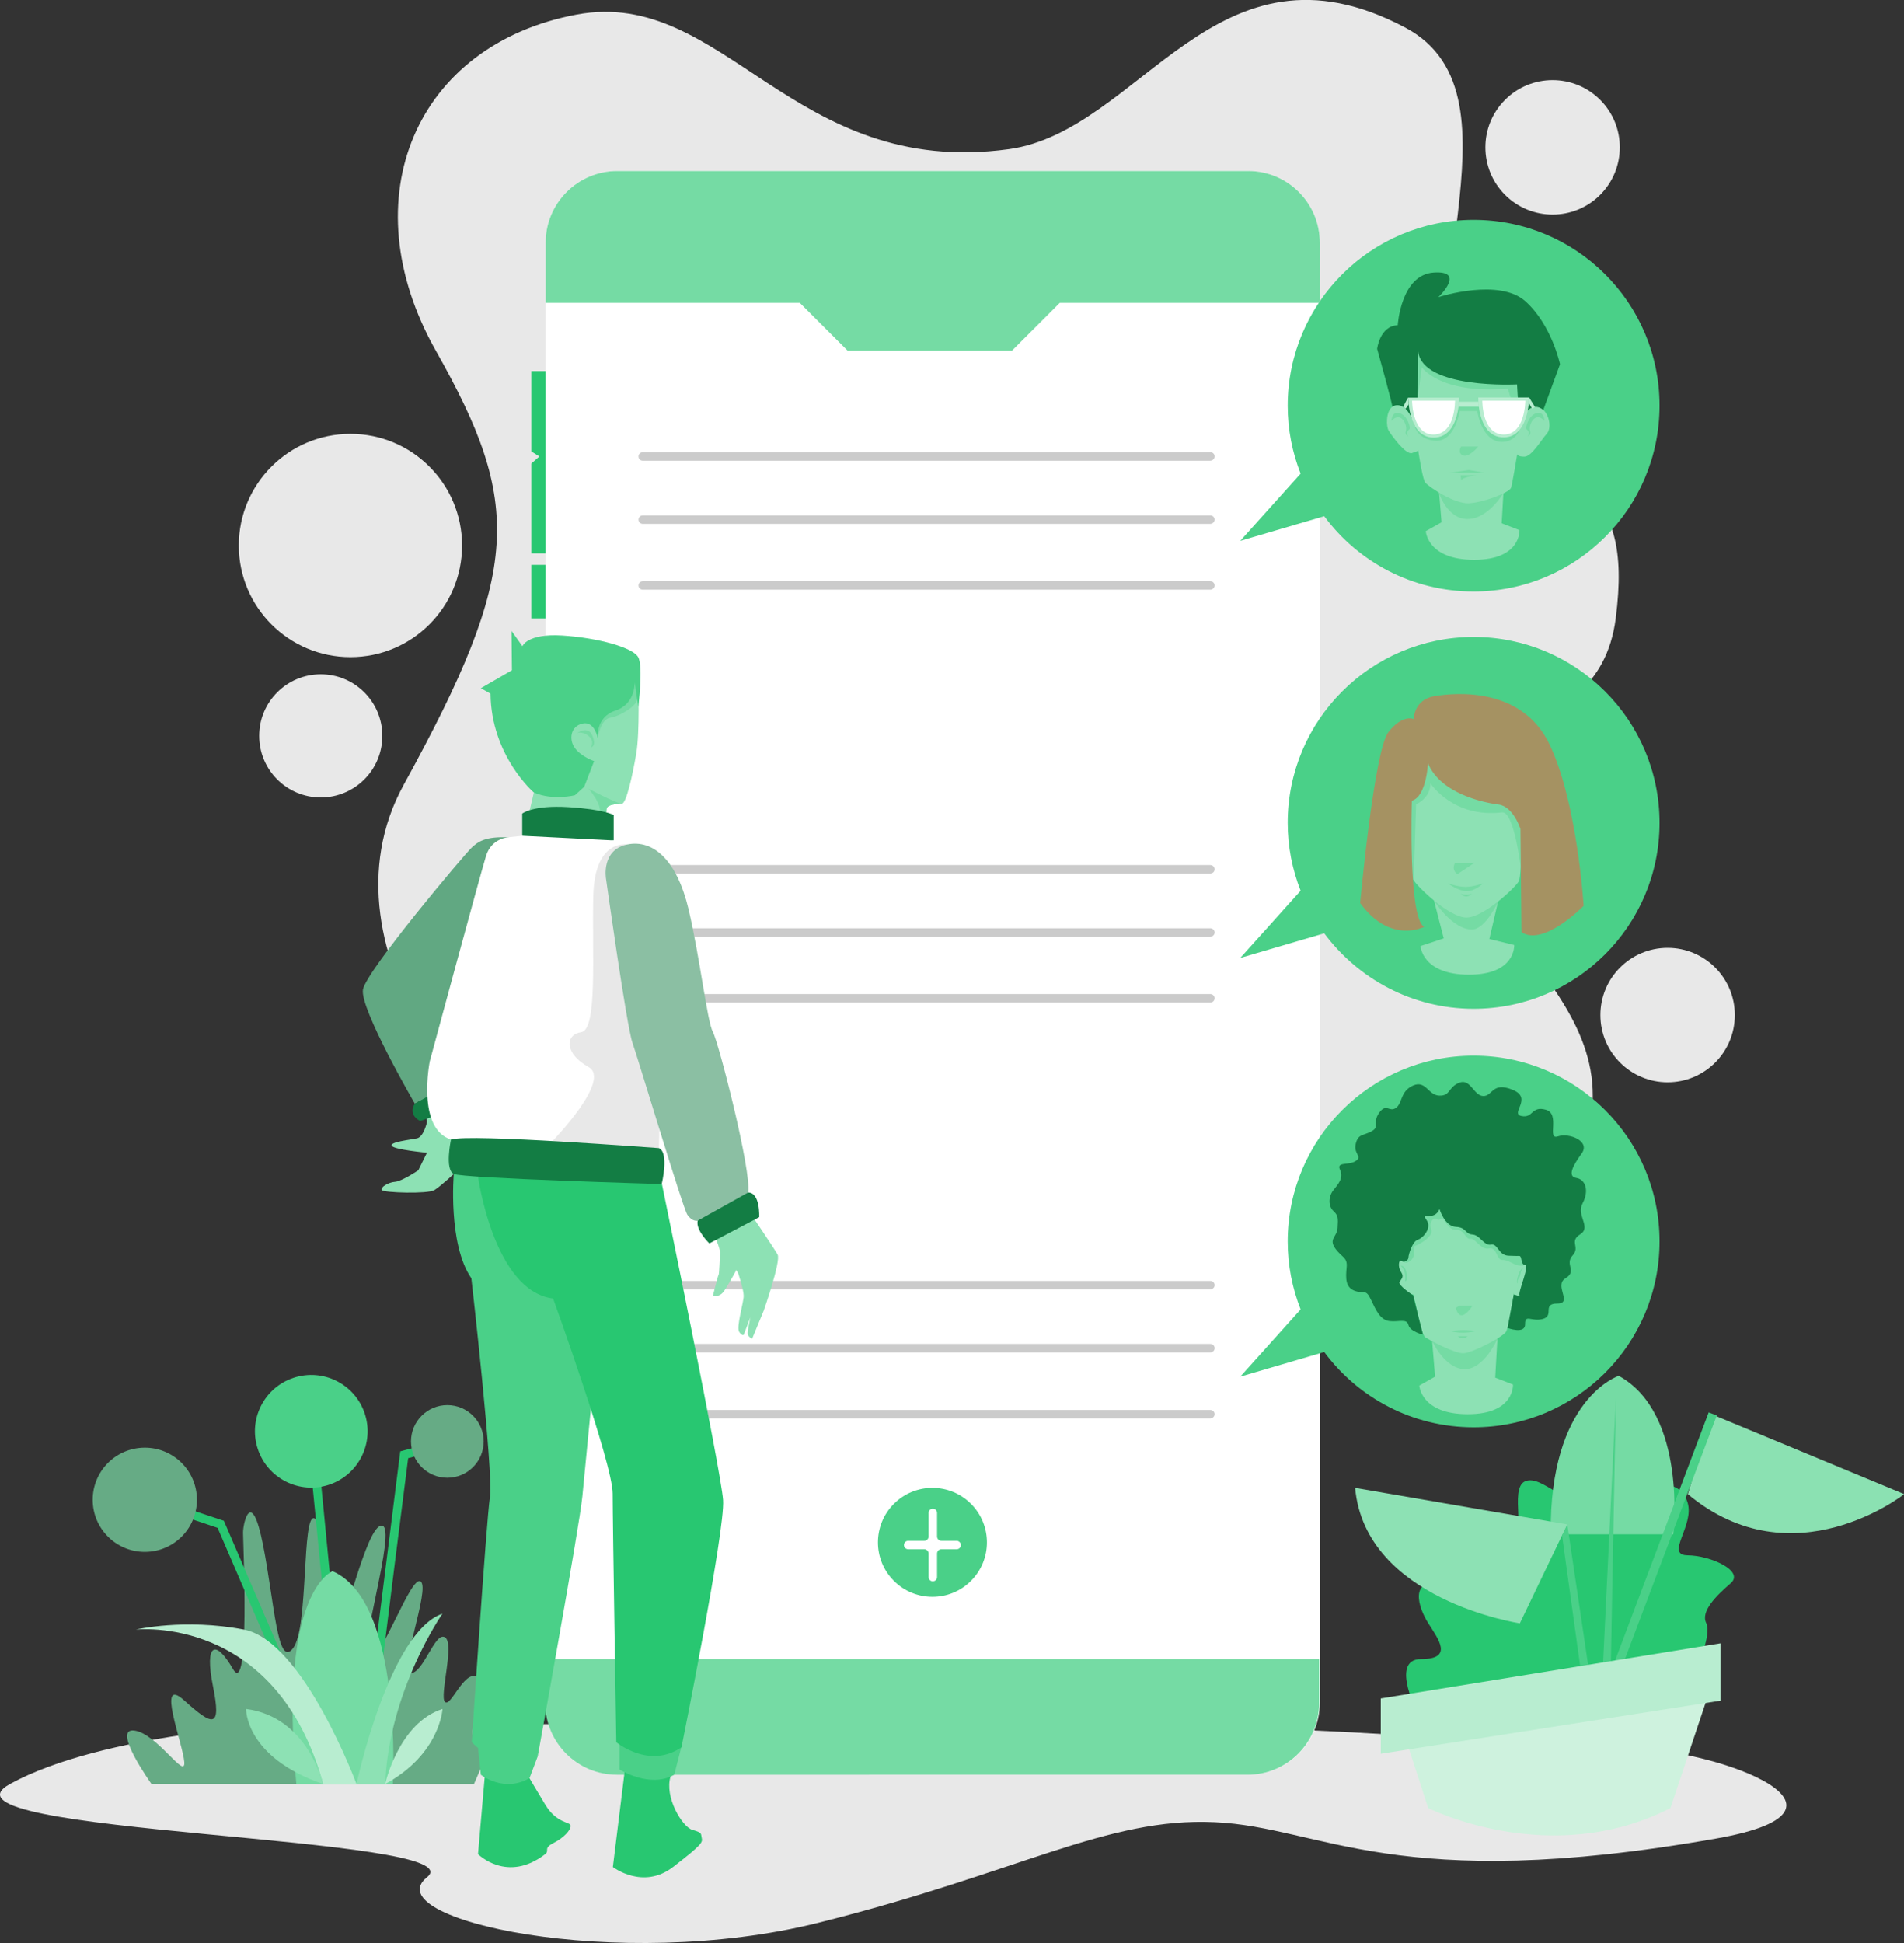 <?xml version="1.0" encoding="utf-8"?>
<!-- Generator: Adobe Illustrator 28.2.0, SVG Export Plug-In . SVG Version: 6.00 Build 0)  -->
<svg version="1.1" id="Layer_1" xmlns="http://www.w3.org/2000/svg" xmlns:xlink="http://www.w3.org/1999/xlink" x="0px" y="0px"
	 viewBox="0 0 943.2 962.5" style="enable-background:new 0 0 943.2 962.5;" xml:space="preserve">
<rect x="0" y="0" width="943.2" height="962.5" fill="#333333" stroke="none"/>
<style type="text/css">
	.st0{fill:#E8E8E8;}
	.st1{fill:#28C771;}
	.st2{fill:#66AB85;}
	.st3{fill:#4AD088;}
	.st4{fill:#75DBA4;}
	.st5{fill:#B8EDD0;}
	.st6{fill:#8DE1B4;}
	.st7{fill:#8BE1B2;}
	.st8{fill:#CEF2DE;}
	.st9{fill:#FFFFFF;}
	.st10{fill:#CBCBCB;}
	.st11{fill:#137D44;}
	.st12{fill:#A59262;}
	.st13{fill:#61A882;}
	.st14{fill:#8BBFA3;}
</style>
<circle class="st0" cx="173.6" cy="270.2" r="55.3"/>
<circle class="st0" cx="158.9" cy="364.5" r="30.5"/>
<ellipse transform="matrix(0.707 -0.707 0.707 0.707 173.761 565.264)" class="st0" cx="769.2" cy="72.9" rx="33.3" ry="33.3"/>
<circle class="st0" cx="826.1" cy="502.8" r="33.3"/>
<path class="st0" d="M294.3,583.4c-50.6-9.8-139.9-111.7-94.3-194.7c58.6-106.5,58.7-139.2,15.9-215S206.3,22,285.7,7.2
	c73.2-13.6,106.7,81.4,214,66.7c65.6-9,102.7-110,196.5-60.2c64.1,34-6.8,147.9,36.4,187.8c43.2,39.9,76.8,34.8,67.8,104.8
	c-9,69.9-97.6,42.9-78.3,108.4c19.3,65.5,119.7,102.6,30.6,204.1c-70.7,80.5-191.1-67.6-261.7-28.1
	C420.4,630.2,375.8,599.1,294.3,583.4L294.3,583.4z"/>
<path class="st0" d="M141,854c0,0-90.1,4.5-135.9,29.6c-45.8,25.1,232.3,25.6,206.4,46.3c-25.9,20.7,94.5,47.4,194,22.5
	s142.8-52.3,196.2-49.8c53.4,2.4,89.4,36.1,248.4,8.1c84.2-14.8-5.1-46.5-49.6-44.9s-98.7-11.9-309.4-11.8
	C280.4,854.1,141,854,141,854L141,854z"/>
<path class="st1" d="M703.1,850.4c0,0-15.3-28.6,0.9-28.6s8.5-9.9,3.5-17.8s-9.4-22.2,6.3-19.6s12.1-7.2,12.5-18.6
	c0.4-11.5,8.9-21.4,20.3-10.8c11.4,10.7,0.3-17.8,9-21.3s20.8,15,26.8,3.2c6-11.7,4.2-36.6,16.5-33.8c12.3,2.8,3.8,27,13,29.8
	s20.6,0,24.1,11.4s-11.4,26,0,26.1s28.4,7.8,21.3,13.9c-7.1,6.1-14.9,13.9-12.1,19.6s-4.3,21.3-4.3,21.3L703.1,850.4L703.1,850.4z"
	/>
<path class="st2" d="M234.8,883.7l4.7-10.8c-0.3-12.2-5.9-9.9-5.5-14.8s8.4-25.7,1.9-27.8c-6.5-2.1-12.7,15.6-15.5,12.7s5-29.1,0-32
	s-10.6,17.8-17,17.8s9.9-41.9,5-45.4s-19.2,39-25.6,38.3c-6.4-0.7,14.2-65.3,6.4-66c-7.8-0.7-19.2,53.3-24.9,60.7
	c-5.7,7.5-2.1-61.5-8.5-64.3c-6.4-2.8-2.8,54-10.6,64.3s-9.2-22.4-14.9-51.2c-5.7-28.8-9.9-11-9.9-6s3.6,82.4-5,67.5
	s-14.2-12.8-9.9,8.5c4.3,21.3,0,19.9-14.2,7.1s-0.7,21.3,0,30.5s-13.5-14.2-24.8-15.6c-11.4-1.4,8.5,26.4,8.5,26.4L234.8,883.7
	L234.8,883.7z"/>
<polygon class="st1" points="169.1,882.4 152.2,708.9 156.5,708.5 173.5,883.5 "/>
<ellipse transform="matrix(0.949 -0.316 0.316 0.949 -216.181 85.168)" class="st3" cx="154.3" cy="708.7" rx="27.9" ry="27.9"/>
<path class="st1" d="M179.4,883.2l-1.2,0.5c-0.9-1-0.4,0.4,2.8-26.1c1.6-13.6,3.9-32.4,6.9-56.1c5-40.2,10.2-80.8,10.2-81.2l0.2-1.4
	l22.7-6l1.1,4.1l-19.9,5.3c-8.1,63.1-19.8,157.1-19.7,161.3c0-0.8-0.8-1.9-2.1-1.9L179.4,883.2L179.4,883.2z"/>
<circle class="st2" cx="221.6" cy="714" r="18"/>
<polygon class="st1" points="161.9,882.5 107.8,756.8 71.1,744.5 72.4,740.5 110.9,753.3 166.7,882.8 "/>
<ellipse transform="matrix(0.999 -5.530038e-02 5.530038e-02 0.999 -40.951 5.103)" class="st2" cx="71.7" cy="742.5" rx="25.8" ry="25.8"/>
<path class="st4" d="M146.8,883.7h47.8c0,0,5.2-90.1-29.8-105.4C164.8,778.2,137.8,787.7,146.8,883.7z"/>
<path class="st5" d="M176.6,883.7c0,0-26.3-70.8-55.7-76.5c-29.5-5.7-53.6,0-53.6,0s69.6-7.9,92.8,76.5H176.6L176.6,883.7z"/>
<path class="st6" d="M176.6,883.7c0,0,16.1-75.3,42.6-84.4c0,0-26.5,37.9-28.4,84.4H176.6z"/>
<path class="st6" d="M160,883.7c0,0-7.4-33.2-38.1-37.2C121.9,846.4,121.2,870.3,160,883.7z"/>
<path class="st4" d="M768.2,760h60.7c0,0,7.1-59.8-27-78.5C801.9,681.5,767.4,692.5,768.2,760L768.2,760z"/>
<path class="st6" d="M671.3,737l105.1,18.1l-23.5,49C752.8,804.1,676.3,792.6,671.3,737L671.3,737z"/>
<path class="st7" d="M848.1,700.6l95.2,39.5c0,0-55,43.5-107.2,0L848.1,700.6z"/>
<path class="st5" d="M190.8,883.7c0,0,6.6-30.2,28.4-37.2C219.2,846.4,218.2,868.8,190.8,883.7z"/>
<path class="st8" d="M697.8,865.8l9.7,29.8c0,0,60.4,30.5,120,0l17.8-53.3L697.8,865.8L697.8,865.8z"/>
<polygon class="st3" points="786.3,850.7 773.8,760.5 776.4,755.1 790.5,850.2 "/>
<polygon class="st3" points="797.7,838.8 793.4,838.8 800.5,692.3 "/>
<rect x="753.8" y="763.8" transform="matrix(0.353 -0.936 0.936 0.353 -183.773 1266.024)" class="st3" width="139.4" height="4.3"/>
<polygon class="st5" points="684,868.7 852.3,842.4 852.3,814 684,841.3 "/>
<rect x="263.2" y="279.8" class="st1" width="11.4" height="26.5"/>
<polygon class="st1" points="274.6,183.8 274.6,274.1 263.2,274.1 263.2,229.6 267.2,226.1 263.2,223.6 263.2,183.8 "/>
<path class="st9" d="M653.8,120.2v723.3c0,19.6-15.9,35.5-35.5,35.5H305.8c-19.6,0-35.5-15.9-35.5-35.5V120.2
	c0-19.6,15.9-35.5,35.5-35.5h312.4C637.8,84.8,653.8,100.6,653.8,120.2z"/>
<path class="st4" d="M653.8,120.2c0-19.6-15.9-35.5-35.5-35.5H305.8c-19.6,0-35.5,15.9-35.5,35.5v29.8h125.9l23.7,23.7h81.4
	l23.7-23.7h128.8C653.8,150.1,653.8,120.3,653.8,120.2z"/>
<path class="st10" d="M599.5,228.2H318.4c-1.2,0-2.1-0.9-2.1-2.1l0,0c0-1.2,1-2.1,2.1-2.1h281.2c1.2,0,2.1,0.9,2.1,2.1l0,0
	C601.7,227.3,600.7,228.2,599.5,228.2z"/>
<path class="st10" d="M599.5,259.5H318.4c-1.2,0-2.1-1-2.1-2.1l0,0c0-1.2,1-2.1,2.1-2.1h281.2c1.2,0,2.1,1,2.1,2.1l0,0
	C601.7,258.5,600.7,259.5,599.5,259.5z"/>
<path class="st10" d="M599.5,292.1H318.4c-1.2,0-2.1-1-2.1-2.1l0,0c0-1.2,1-2.1,2.1-2.1h281.2c1.2,0,2.1,1,2.1,2.1l0,0
	C601.7,291.2,600.7,292.1,599.5,292.1z"/>
<path class="st10" d="M599.5,432.7H318.4c-1.2,0-2.1-1-2.1-2.1l0,0c0-1.2,1-2.1,2.1-2.1h281.2c1.2,0,2.1,1,2.1,2.1l0,0
	C601.7,431.8,600.7,432.7,599.5,432.7z"/>
<path class="st10" d="M599.5,464H318.4c-1.2,0-2.1-1-2.1-2.1l0,0c0-1.2,1-2.1,2.1-2.1h281.2c1.2,0,2.1,1,2.1,2.1l0,0
	C601.7,463,600.7,464,599.5,464z"/>
<path class="st10" d="M599.5,496.6H318.4c-1.2,0-2.1-1-2.1-2.1l0,0c0-1.2,1-2.1,2.1-2.1h281.2c1.2,0,2.1,1,2.1,2.1l0,0
	C601.7,495.7,600.7,496.6,599.5,496.6z"/>
<path class="st10" d="M599.5,638.7H318.4c-1.2,0-2.1-1-2.1-2.1l0,0c0-1.2,1-2.1,2.1-2.1h281.2c1.2,0,2.1,1,2.1,2.1l0,0
	C601.7,637.7,600.7,638.7,599.5,638.7z"/>
<path class="st10" d="M599.5,669.9H318.4c-1.2,0-2.1-1-2.1-2.1l0,0c0-1.2,1-2.1,2.1-2.1h281.2c1.2,0,2.1,1,2.1,2.1l0,0
	C601.7,669,600.7,669.9,599.5,669.9z"/>
<path class="st10" d="M599.5,702.6H318.4c-1.2,0-2.1-1-2.1-2.1l0,0c0-1.2,1-2.1,2.1-2.1h281.2c1.2,0,2.1,1,2.1,2.1l0,0
	C601.7,701.6,600.7,702.6,599.5,702.6z"/>
<path class="st4" d="M653.5,821.8v21.8c0,19.6-15.9,35.5-35.5,35.5H305.6c-19.6,0-35.5-15.9-35.5-35.5v-21.8H653.5z"/>
<ellipse transform="matrix(0.707 -0.707 0.707 0.707 -404.872 550.472)" class="st3" cx="462" cy="764" rx="27" ry="27"/>
<path class="st9" d="M473.9,763.2h-7.6c-1.2,0-2.1-1-2.1-2.1v-11.7c0-1.2-1-2.1-2.1-2.1l0,0c-1.2,0-2.1,1-2.1,2.1v11.7
	c0,1.2-1,2.1-2.1,2.1h-8c-1.2,0-2.1,1-2.1,2.1l0,0c0,1.2,1,2.1,2.1,2.1h8c1.2,0,2.1,1,2.1,2.1v11.7c0,1.2,1,2.1,2.1,2.1l0,0
	c1.2,0,2.1-1,2.1-2.1v-11.7c0-1.2,1-2.1,2.1-2.1h7.6c1.2,0,2.1-1,2.1-2.1l0,0C476,764.2,475,763.2,473.9,763.2z"/>
<path class="st3" d="M730,108.9c-50.8,0-92.1,41.2-92.1,92.1c0,11.9,2.3,23.2,6.4,33.6l-29.9,33.3l41.6-12.2
	c16.8,22.7,43.7,37.3,74,37.3c50.8,0,92.1-41.2,92.1-92.1S780.8,108.9,730,108.9L730,108.9z"/>
<path class="st6" d="M702.6,212.6v10.7l-3.1,1.1c-3.1,1.1-10.2-8.8-11.6-11.1c-1.2-1.9-1.5-9.3,1.8-11.8h0c0.7-0.5,1.5-0.8,2.4-0.8
	c5.9-0.2,8.6,10,8.6,10L702.6,212.6L702.6,212.6z"/>
<path class="st6" d="M712.5,239.2l1.6,19.5l-7.8,4.4c0,0,0.7,14.2,24,14.2s22.4-14.7,22.4-14.7l-8.8-3.4l1.1-19.4L712.5,239.2
	L712.5,239.2z"/>
<path class="st6" d="M766.2,214.9c-2.8,3.1-7.4,11.2-11,11.3c-3.6,0.1-3.7-1.4-3.7-1.4s0.2-8.8,1.2-14.4c0.5-2.5,1.1-4.4,1.9-4.5
	c0,0,3.2-6,8-4.1c0.7,0.3,1.3,0.7,1.9,1.2C767.7,206,768.6,212.3,766.2,214.9L766.2,214.9z"/>
<path class="st4" d="M712.8,244c0,0,4,13.1,14.2,13.1s17.7-12.8,17.7-12.8l-12-1.6L712.8,244L712.8,244z"/>
<path class="st6" d="M699.2,198.6c0,0,4.5,37.9,6.9,40.5c2.4,2.6,14.4,10.4,21.3,10.2c6.9-0.2,20.1-5.2,21.1-7.6
	c1-2.4,8-46.9,8-46.9l-5-17c0,0-41.4-16.1-49.5-10.4S699.2,198.6,699.2,198.6L699.2,198.6z"/>
<path class="st4" d="M700.8,211.4c0,0,2,6.9,11,6.9s11.3-14.7,11.3-14.7h8.7c0,0,2.1,15.3,12.3,15.3c6.4,0,8.5-5.6,8.5-5.6
	l-17.6-12.9h-15.4L700.8,211.4L700.8,211.4z"/>
<path class="st4" d="M702.3,196.9l2-15c0,0,8.8,13.4,42.6,10.6l1.7,5.2l7.5-0.2l-8.4-24.8l-51.2-6.7L702.3,196.9L702.3,196.9z"/>
<path class="st11" d="M772.8,180.4l-8.3,22.7c-0.5-0.5-1.2-0.9-1.9-1.2c-4.7-1.9-8,4.1-8,4.1c-0.8,0.1-1.5,1.9-1.9,4.5l-1.2-20.1
	c0,0-46.6,2.5-49-16.3c0,0,0.3,34.9-1.8,36.6c0,0-2.7-10.2-8.6-10c-1,0-1.8,0.3-2.4,0.8c0.4-0.3-7.5-28.7-7.5-28.7
	s1.3-11.4,10.2-11.7c0,0,1.5-25,17.8-26.1c15.9-1.1,3,11.6,2.3,12.2c1.1-0.4,30.2-9.5,43.1,2C768.7,160.9,772.8,180.4,772.8,180.4
	L772.8,180.4z"/>
<path class="st5" d="M722.7,199.1c-0.1,0.7-0.1,1.5-0.2,2.5c-0.8,5.6-3.2,14.4-11.2,15.1c-13.7,1.2-13.7-19.7-13.7-19.7h25.2
	C722.8,196.9,722.8,197.8,722.7,199.1L722.7,199.1z"/>
<path class="st9" d="M720.7,200.3c0,0.6-0.1,1.3-0.2,2.1c-0.6,4.7-2.7,12.2-9.5,12.8c-11.5,1-11.5-16.7-11.5-16.7h21.3
	C720.8,198.5,720.8,199.2,720.7,200.3L720.7,200.3z"/>
<path class="st5" d="M757.5,196.9c0,0,0,20.9-13.7,19.7c-8-0.7-10.5-9.5-11.2-15.1c-0.1-0.9-0.2-1.7-0.2-2.4
	c-0.1-1.4-0.1-2.2-0.1-2.2H757.5L757.5,196.9z"/>
<path class="st9" d="M755.6,198.5c0,0,0,17.7-11.5,16.7c-6.8-0.6-8.9-8.1-9.5-12.8c-0.1-0.8-0.2-1.4-0.2-2c-0.1-1.1-0.1-1.9-0.1-1.9
	L755.6,198.5L755.6,198.5z"/>
<path class="st5" d="M732.7,201.5h-10.2c0.1-0.9,0.2-1.8,0.2-2.5h9.7l0.1,0.1C732.5,199.8,732.5,200.6,732.7,201.5L732.7,201.5z"/>
<polygon class="st5" points="697.5,196.9 695.1,201.5 696.3,202.5 697.8,200.3 "/>
<polygon class="st5" points="757.5,196.9 760.4,201.6 759,202.5 757.4,199.7 "/>
<path class="st4" d="M689.3,208.5c0,0,0.1-5.1,4.1-3.8c4,1.2,5.5,7.5,4.8,7.9c-0.7,0.4-2,2.6-0.4,3.4c0,0-2.2-0.1-1.3-2.8
	C697.3,210.4,693.9,203.4,689.3,208.5z"/>
<path class="st4" d="M765.1,208.5c0,0-0.1-5.1-4.1-3.8c-4,1.2-5.5,7.5-4.8,7.9c0.7,0.4,2,2.6,0.4,3.4c0,0,2.2-0.1,1.3-2.8
	C757.1,210.4,760.5,203.4,765.1,208.5z"/>
<path class="st4" d="M723.8,221.2h8.5c0,0-4.5,5.5-7.5,4.4C721.8,224.5,723.8,221.2,723.8,221.2L723.8,221.2z"/>
<polygon class="st4" points="727.7,232.8 717.8,234.2 728.4,234.2 735.7,234.2 "/>
<path class="st4" d="M723.5,235.4h8.2c0,0-7.4,0.8-7.8,2.6L723.5,235.4z"/>
<path class="st3" d="M730,315.5c-50.8,0-92.1,41.2-92.1,92.1c0,11.9,2.3,23.2,6.4,33.6l-29.9,33.3l41.6-12.2
	c16.8,22.6,43.7,37.4,74,37.4c50.8,0,92.1-41.2,92.1-92.1S780.8,315.5,730,315.5L730,315.5z"/>
<path class="st6" d="M710,444.6l5.2,20.2l-11.5,3.8c0,0,0.7,14.2,24,14.2s22.4-14.7,22.4-14.7l-12.3-3l4.6-19.8L710,444.6L710,444.6
	z"/>
<path class="st4" d="M710.4,446.1c0,0,8.9,14.3,18.8,14.3c6.7,0,13.1-14,13.1-14l-17,3.4L710.4,446.1L710.4,446.1z"/>
<path class="st6" d="M698.9,402.4c0,0-0.5,30.3,1.4,33.6c1.9,3.3,18,18.9,26.5,18.5s23.9-14.9,25.6-18c1.7-3.1,1.4-38.3,1.4-38.3
	l-39-29.1C714.8,369,698.9,384.4,698.9,402.4z"/>
<path class="st4" d="M700.3,436l1.2-37.6c0,0,7.2-3.1,7.1-10.4c0,0,11.2,17.3,35.5,14.4c6-0.7,9.3,27.8,9.3,27.8l9.2-14.6l-17.8-44
	l-44.6-5C700.3,366.6,693.5,428.7,700.3,436L700.3,436z"/>
<path class="st12" d="M707.4,378.1c0,0-0.8,16.6-8,18.5c0,0-1.9,58.3,6.1,62.5c0,0-16.8,8.8-31.7-11.8c0,0,6.9-75.7,14-84.7
	c7.1-9,12.5-6.4,12.5-6.4s0-9.7,10.4-11.4c10.4-1.7,43.3-4.7,57,24.1c13.7,28.9,16.8,79.8,16.8,79.8s-19.9,20.4-30.8,13l-0.5-51.1
	c0,0-3.5-11.1-10.8-12.1C735.1,397.6,713.7,393.2,707.4,378.1L707.4,378.1z"/>
<path class="st4" d="M720.8,427.4h9.6L722,433C722,433,718.8,431.3,720.8,427.4L720.8,427.4z"/>
<path class="st4" d="M717.2,437.5c0,0,4.7,1.8,8.8,1.8s8.8-1.8,8.8-1.8s-4.1,4.1-8.5,3.9C721.9,441.2,717.3,437.5,717.2,437.5
	L717.2,437.5z"/>
<path class="st4" d="M723.6,442.7c0,0,2.6,1.1,5.5,0C729.2,442.7,726.5,445.7,723.6,442.7z"/>
<path class="st3" d="M730,522.9c-50.8,0-92.1,41.2-92.1,92.1c0,11.9,2.3,23.2,6.4,33.6l-29.9,33.3l41.6-12.2
	c16.8,22.7,43.7,37.3,74,37.3c50.8,0,92.1-41.2,92.1-92.1S780.8,522.9,730,522.9L730,522.9z"/>
<path class="st6" d="M709.3,662.4l1.6,19.5l-7.8,4.4c0,0,0.7,14.2,24,14.2s22.4-14.7,22.4-14.7l-8.8-3.4l1.1-19.4L709.3,662.4
	L709.3,662.4z"/>
<path class="st4" d="M709.5,664.3c0,0,6.1,13.5,15.8,13.9c9.7,0.4,16.5-15,16.5-15l-17.2,3.5L709.5,664.3z"/>
<path class="st6" d="M701.2,645.5c0,0,3.1,15.6,4.7,16.8c1.7,1.2,14.7,8.3,19.2,8s18.5-7.6,20.8-10.4s6.9-39,6.9-41.2
	s-35.7-40.7-35.7-40.7s-16.6,20.8-17,21.5S694.6,622.3,701.2,645.5L701.2,645.5z"/>
<path class="st6" d="M697.8,622.5c0,0-4.6-1.9-8.2,1.7c-3.5,3.5,1.8,17,10.5,17s0-10.6,0-10.6L697.8,622.5z"/>
<path class="st6" d="M752.5,622c0,0,8.8-1.2,8.6,3.4c-0.1,3-1.7,14.6-6,15.8s-5.2,0-5.2,0v-14.7L752.5,622L752.5,622z"/>
<path class="st4" d="M694.4,624.2c0,0,1.7,2.8,4.6,0s0.2-6.5,2-7.1c1.8-0.5,9.4-4.6,8-8.2c-1.4-3.6,1.4-6,2.5-5.2s1.8,0.5,2.7-0.2
	c0.9-0.7,3.2,6.1,7.2,5.7c4-0.4,4.7,5,7,4.4c2.3-0.5,5.2,5.7,9.2,4.8s3.7,5.8,6.6,5.7c2.8-0.2,5.5,2.3,7.9,2.7s3.6-0.3,3.6-0.3
	l-1-11.3l-15.4-20.2c0,0-34.5-11.5-36-11.7s-18.8,20.4-18.8,20.4L694.4,624.2L694.4,624.2z"/>
<path class="st11" d="M713.1,598.9c0,0,2.6,8.5,8,8.8c5.4,0.2,4.5,3.5,8.3,3.8c3.8,0.2,5.7,5.7,9.2,5s3.6,5.4,8.8,5.5
	c5.1,0.1,3.4,0.2,5.1,0.1s0.6,4.3,3,4.5s-3.9,14.2-2.7,15.1s-2.9-0.5-2.9-0.5l-3.1,16.6c0,0,8.8,3.3,8.7-1.9s3.2-1,8.9-2.6
	c5.7-1.7-0.7-7.6,7.1-7.6s-1.9-9,4-12.5c5.9-3.5-0.5-6.9,3.5-11.3c4-4.3-1.9-6.9,3.8-10.5s-2.1-9.2,1.2-15.4
	c3.3-6.2,1.4-11.8-3.1-12.5c-4.5-0.7-1.9-5.9,2.6-12.1c4.5-6.2-6.2-10.4-11.8-8.5s1.4-11.1-5.9-13.2c-7.3-2.1-6.2,4.3-12.1,3.1
	s5.9-8.8-4.4-13s-9.8,3.3-14.6,3.1c-4.7-0.2-6.2-8.8-11.8-6.6s-4.3,6.6-9.9,6.4s-6.6-7.8-13-5s-5.2,8.8-8.5,11.1s-4.7-2.6-8.3,2.4
	c-3.5,5,0.5,6.9-3.8,9.2s-6.6,1.2-7.8,6.2c-1.2,5,3.5,6.2,0,8.5s-9.7,0.2-7.8,4.3s-0.7,6.9-3.3,10.2c-2.6,3.3-2.4,8,0,10.2
	s2.4,3.5,2.1,8.3c-0.2,4.7-4.5,5.4-1.2,10.2c3.3,4.7,6.2,4.3,5.7,9.5c-0.5,5.2-0.7,9.9,4,11.6c4.7,1.7,5.4-1.2,8,4.3
	s4.7,10.2,9.3,10.7s8.5-1.4,9.3,1.9c0.8,3.3,7.2,4.8,7.2,4.8l-4.9-19.5c0,0-7.7-5-6.7-6.6c1-1.7,2.4-2.4,0.7-5s-1-6.4,0.2-5.4
	c1.2,0.9,3.4,0,3.5-1.7s2-8,4.6-8.8s7.3-5.9,4.3-9.9S710.5,605.1,713.1,598.9L713.1,598.9z"/>
<path class="st4" d="M722.9,646.8h6.5c0,0-2.7,4.4-5.1,4.7s-3.1-3.7-3.1-3.7L722.9,646.8L722.9,646.8z"/>
<path class="st4" d="M718.2,659.3c0,0,6.7-1,13.1,0C731.3,659.3,725.1,661.2,718.2,659.3z"/>
<path class="st4" d="M722.2,661.9h4.8C727,661.9,724.7,664.2,722.2,661.9z"/>
<path class="st4" d="M693.8,626.9c0,0,2.4-0.4,3,4s-0.8,3.7-0.8,3.7S697,629.7,693.8,626.9z"/>
<path class="st4" d="M754.5,628.2c0,0-1.6,0.1-2.6,4.1c-1,4,0,3.2,0,3.2s-0.5-1,0.5-2.3C753.5,631.9,753,629.4,754.5,628.2
	L754.5,628.2z"/>
<path class="st6" d="M308.2,398.1c0,0-7.5-0.1-7.7,2.6c-0.1,1.6-0.3,3.7-0.4,5.1c-0.1,1-0.1,1.6-0.1,1.6l-38.3-3l4.1-17.6l27.1-3.9
	l5.8,5.7L308.2,398.1L308.2,398.1z"/>
<path class="st4" d="M308.2,398.1c0,0-7.5-0.1-7.7,2.6c-0.1,1.6-0.3,3.7-0.4,5.1l-3.3-2.4c2.2-4.4-5.3-12.8-5.3-12.8l7.2-1.9
	L308.2,398.1L308.2,398.1z"/>
<path class="st6" d="M316.2,338.8c0,0,0.8,23.8-1,34.4s-4.9,24.7-7.1,24.9s-18.7-8.5-18.7-8.5l-12.3-34l30.4-24.6
	C307.6,331,315.3,329.6,316.2,338.8L316.2,338.8z"/>
<path class="st4" d="M296.1,365.7c0,0,1.3-9.4,6.3-10.2s13.9-6.3,13.4-9.9l0-11.8l-23.6,10.1L296.1,365.7L296.1,365.7z"/>
<path class="st3" d="M296.1,365.7c0,0-1.4-8.6-7.5-7.3c-6,1.3-7,8-3.7,12.3s9.4,6.3,9.4,6.3l-4.9,12.7l-4.6,4.2
	c0,0-11.1,2.8-20.4-1.4c0,0-21.1-18.2-21.4-48.9l-4.8-2.7l15.4-8.9l-0.2-19.5l5.4,7.6c0,0,2.2-6.4,19.8-5.3
	c17.6,1.1,35.2,6,37.6,10.8c2.5,4.8,0,24.5,0,24.5l-1.8-12.1c0,0,0.5,10.8-9.6,14C294.9,355.3,296.1,365.7,296.1,365.7L296.1,365.7z
	"/>
<path class="st1" d="M240.1,880.4l-3.3,38c0,0,14.4,14.6,33.3,0c2.3-1.8-1.2-2.8,4.1-5.5c5.3-2.7,8.5-6.4,8.5-8.5
	s-6.8-0.9-12.6-10.5s-7.8-13.1-7.8-13.1L240.1,880.4L240.1,880.4z"/>
<path class="st3" d="M236.8,865.9l1.4,13.2c0,0,11.4,9.1,24.1,1.7l4.3-11.4C266.5,869.4,239.3,865.2,236.8,865.9L236.8,865.9z"/>
<path class="st1" d="M309.4,877.8l-5.8,47c0,0,14.9,11.5,29.8,0s14.7-12.3,14.2-14.5c-0.5-2.1,0.4-2.5-4.6-3.9
	c-5-1.4-14-16.3-10.8-26.5C332.2,879.9,313,876.6,309.4,877.8L309.4,877.8z"/>
<path class="st3" d="M306.9,864.2v12.3c0,0,15,9.5,27.1,2.6l3.5-13.6L306.9,864.2L306.9,864.2z"/>
<path class="st11" d="M258.7,414v-11c0,0,5.1-4.3,22.9-3.2c17.8,1.1,22.4,3.9,22.4,3.9v12.6C304,416.3,265.1,422,258.7,414
	L258.7,414z"/>
<path class="st6" d="M211.5,555.9c0,0-1.6,7.3-5,8s-13.7,1.8-12.4,3.7s17.4,3.4,17.4,3.4l-4.3,8.7c0,0-8.2,5.5-11.5,5.7
	s-7.5,2.8-6.6,4.1s22.9,2,26.1,0c3.2-2,10.6-8.9,10.6-8.9l1.2-31.1l-15.6-14l-5.1,5C206.4,540.4,212,554.1,211.5,555.9L211.5,555.9z
	"/>
<path class="st13" d="M205.5,546.7c0,0-27.3-47-25.7-56.5c1.6-9.4,50.6-67.3,53.8-70.3c3.2-3,6.9-5.7,18.6-5.1
	c0,0-8.3,36.9-8.2,37.5c0.2,0.5-23.1,85.7-23.1,85.7L205.5,546.7z"/>
<path class="st11" d="M208.1,555.3c0,0,19.1-6.4,19.1-6.9s-6.2-10.5-6.2-10.5l-15.4,8.7C205.5,546.7,201.6,551.6,208.1,555.3
	L208.1,555.3z"/>
<path class="st9" d="M327.8,513.9l-1.4,54.9l-49.6-2.1l-53.3-2.2c-17.3-5.4-10.6-38.8-10.6-38.8s25.1-92.8,27.9-101.8
	c2.8-9,11.4-9.2,11.4-9.2l6.6-0.7l45.3,2.3c2.8,0.3,5,1,6.7,2c5.7,3.1,6.8,8.5,6.8,8.5l4.5,38L327.8,513.9z"/>
<path class="st0" d="M327.8,513.9l-1.4,54.9l-49.6-2.1l-3.1-1.5c0,0,29.5-30.3,17.8-36.7s-11.8-16-3.6-17.2c8.2-1.2,5.3-39.2,6-67.6
	c0.7-28.4,16.8-25.4,16.8-25.4l11.3,46.4L327.8,513.9L327.8,513.9z"/>
<path class="st3" d="M224.8,581.5c0,0-3,34.7,8.7,51.7c0,0,11,96.2,9.2,108.3s-9,121.4-9,121.4s12.6,15.3,32.8,6.4
	c0,0,20.6-113.3,22-128.2s8.5-87.3,8.5-87.3L275.8,579L224.8,581.5L224.8,581.5z"/>
<path class="st1" d="M236.8,582.8c0,0,7.8,56.8,37.2,60.4c0,0,29.5,81.7,29.5,96.6s1.8,123.2,1.8,123.2s16.3,13.5,32.3,2.5
	c0,0,21.7-107.6,20.6-122.5s-30.3-156.5-30.3-156.5l-11.6-9L236.8,582.8L236.8,582.8z"/>
<path class="st11" d="M223.4,564.5c0,0-3.2,14.9,1.4,17c4.6,2.2,103,5,103,5s3.8-15.6-1.4-17.8C326.4,568.8,232.2,561.4,223.4,564.5
	L223.4,564.5z"/>
<path class="st6" d="M353.2,610.7c0,0,3.7,7.3,3.5,10.2s-0.4,9.9-0.7,10.5c-0.4,0.5-2.8,10.3-2.8,10.3s3.2,1.4,5.7-2.5
	c2.5-3.9,5.5-9.4,5.5-9.4l1.2-3.5h-2.8l2.8,4.2c0,0,2.8,8.3,2.8,11.4s-3.7,15.4-2.3,17.7s2.3,1.6,2.3,1.6l7.5-19.5l1.4-2.7l-2.7,2.1
	c0,0-5.1,18.7-4.1,20.2s2.1,1.8,2.1,1.8l5.7-13.8c0,0,8.7-24.7,6.9-27.9s-14.2-21.5-14.2-21.5S357.8,603.1,353.2,610.7L353.2,610.7z
	"/>
<path class="st11" d="M351.4,615.9l24.7-13c0,0,0.6-12.2-5.5-12.2s-24,8.3-25,14C344.6,609.4,351.4,615.9,351.4,615.9L351.4,615.9z"
	/>
<path class="st14" d="M345.5,604.7c0,0-2.7,0.5-5-3c-2.3-3.5-24.3-77-27.2-85.2s-13.1-81.3-13.1-81.3s-2.5-14.2,10.5-16.9
	c13-2.7,24.7,8,30.4,32.1c5.7,24.1,9.2,55.7,12.1,60.9c2.8,5.1,19.3,69.4,17.4,79.4L345.5,604.7z"/>
<path class="st4" d="M285.7,363.2c0,0,5.7-4.1,7.8,1.3s-0.8,5.7-0.8,5.7s2.1-3.1-1.2-5.7S285.7,363.2,285.7,363.2L285.7,363.2z"/>
</svg>
